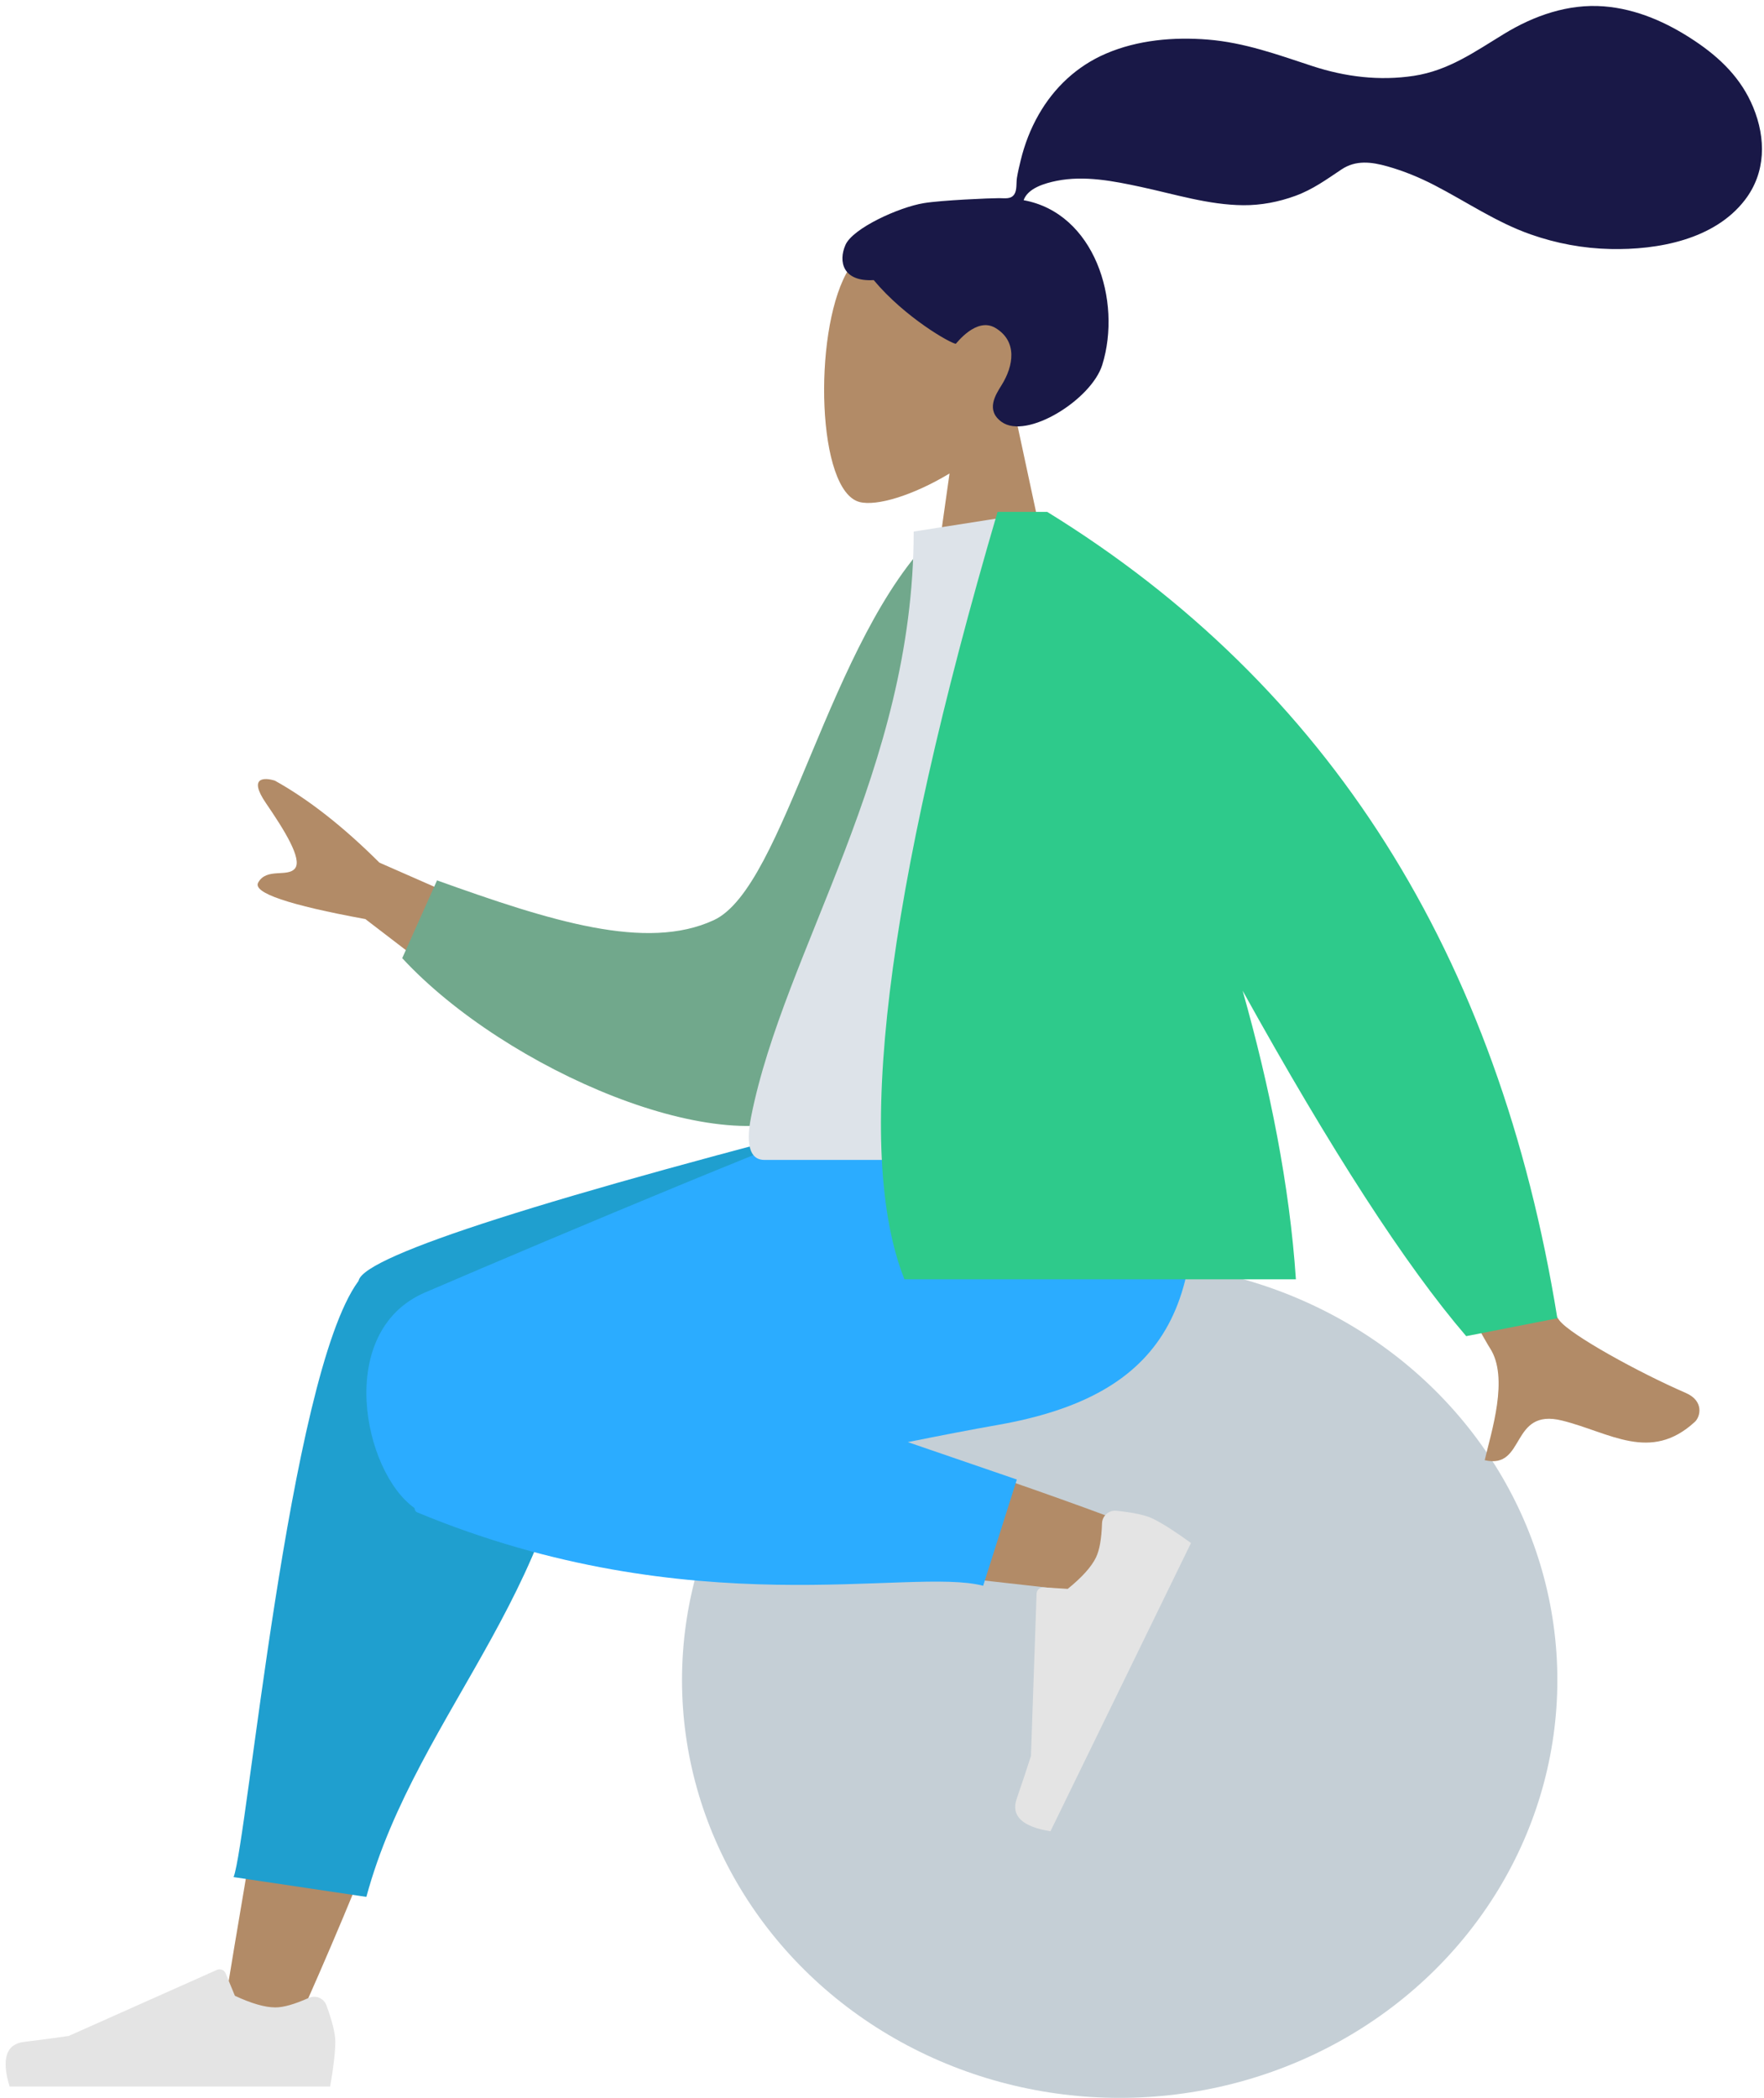 <?xml version="1.0" encoding="UTF-8" standalone="no"?>
<svg
   xmlns:dc="http://purl.org/dc/elements/1.1/"
   xmlns:cc="http://creativecommons.org/ns#"
   xmlns:rdf="http://www.w3.org/1999/02/22-rdf-syntax-ns#"
   xmlns:svg="http://www.w3.org/2000/svg"
   xmlns="http://www.w3.org/2000/svg"
   xmlns:sodipodi="http://sodipodi.sourceforge.net/DTD/sodipodi-0.dtd"
   xmlns:inkscape="http://www.inkscape.org/namespaces/inkscape"
   width="270px"
   height="321px"
   viewBox="0 0 270 321"
   version="1.1"
   id="svg170"
   sodipodi:docname="single-service-01-green.svg"
   inkscape:version="1.0.2-2 (e86c870879, 2021-01-15)">
  <defs
     id="defs174" />
  <sodipodi:namedview
     pagecolor="#ffffff"
     bordercolor="#666666"
     borderopacity="1"
     objecttolerance="10"
     gridtolerance="10"
     guidetolerance="10"
     inkscape:pageopacity="0"
     inkscape:pageshadow="2"
     inkscape:window-width="2560"
     inkscape:window-height="1017"
     id="namedview172"
     showgrid="false"
     inkscape:zoom="2.6479751"
     inkscape:cx="266.82107"
     inkscape:cy="165.89966"
     inkscape:window-x="-8"
     inkscape:window-y="-8"
     inkscape:window-maximized="1"
     inkscape:current-layer="svg170" />
  <!-- Generator: sketchtool 57.1 (101010) - https://sketch.com -->
  <title
     id="title138">27B070D3-A234-49B3-B1BF-9B888C7FC167</title>
  <desc
     id="desc140">Created with sketchtool.</desc>
  <g
     id="Inner-Page"
     stroke="none"
     stroke-width="1"
     fill="none"
     fill-rule="evenodd">
    <g
       id="Services-Single"
       transform="translate(-1332, -294)">
      <g
         id="Banner">
        <g
           id="banner-content"
           transform="translate(315, 197)">
          <g
             id="A-Human/Standing-A-Human/Sitting"
             transform="translate(1167.5, 257.5) scale(-1, 1) translate(-1167.5, -257.5) translate(1037, 104)">
            <g
               id="Head/Front-Head/Front/Airy"
               transform="translate(71.34, 0)">
              <g
                 id="Head"
                 transform="translate(46.98, 26.96)"
                 fill="#B28B67">
                <path
                   d="M33.185,7.944 C38.226,17.337 37.627,41.165 31.111,42.844 C28.513,43.513 22.978,41.873 17.344,38.479 L20.88,63.487 L0,63.487 L7.187,29.994 C3.179,25.291 0.466,19.526 0.919,13.067 C2.226,-5.544 28.143,-1.45 33.185,7.944 Z"
                   id="path142" />
              </g>
              <path
                 d="M68.264,24.078 C65.512,23.626 58.102,23.316 56.736,23.316 C55.862,23.316 54.916,23.516 54.399,22.714 C53.975,22.058 54.13,20.948 54.004,20.186 C53.857,19.301 53.649,18.428 53.438,17.557 C52.838,15.078 51.93,12.719 50.661,10.505 C48.279,6.35 44.789,3.096 40.383,1.203 C35.517,-0.888 30.011,-1.367 24.778,-0.943 C19.178,-0.489 14.108,1.359 8.82,3.098 C3.781,4.756 -1.497,5.408 -6.767,4.599 C-12.077,3.783 -16.089,0.906 -20.568,-1.824 C-25.153,-4.62 -30.393,-6.448 -35.813,-6.028 C-40.873,-5.635 -45.536,-3.547 -49.72,-0.757 C-53.635,1.853 -56.865,4.994 -58.688,9.414 C-60.65,14.168 -60.648,19.387 -57.422,23.589 C-52.746,29.679 -44.066,31.254 -36.844,31.098 C-32.666,31.008 -28.564,30.245 -24.62,28.859 C-19.36,27.009 -14.815,23.875 -9.894,21.332 C-7.585,20.138 -5.198,19.158 -2.696,18.452 C-0.269,17.767 2.123,17.452 4.321,18.919 C6.646,20.47 8.73,21.993 11.39,22.964 C13.942,23.896 16.645,24.417 19.364,24.396 C24.655,24.355 29.87,22.707 35.008,21.603 C39.197,20.703 43.68,19.807 47.952,20.672 C49.734,21.033 52.338,21.778 52.982,23.63 C42.146,25.593 37.891,38.988 40.946,48.822 C42.594,54.129 52.504,60.334 56.358,57.544 C58.799,55.776 57.317,53.455 56.358,51.923 C54.521,48.989 53.892,45.221 57.291,43.178 C60.223,41.417 63.305,45.6 63.363,45.596 C64.169,45.532 71.132,41.596 75.929,35.852 C80.661,36.133 81.379,33.013 80.249,30.462 C79.119,27.912 72.066,24.701 68.264,24.078 Z"
                 id="hair"
                 fill="#191847" />
            </g>
            <g
               id="Bottom/Skinny-Jeans-1-Bottom/Sitting/Sweat-Pants"
               transform="translate(0, 162.632)">
              <g
                 id="Seat-Objects/Seat/Ball"
                 transform="translate(8.7, 36.527)"
                 fill="#C5CFD6">
                <ellipse
                   id="Ballsy-Ball"
                   cx="100.92"
                   cy="50.877"
                   rx="66.99"
                   ry="63.922" />
              </g>
              <path
                 d="M225.404,32.614 C229.823,44.05 237.538,81.624 246.81,138.377 L236.218,141.466 C225.069,116.801 217.006,95.325 213.769,83.993 C208.227,64.592 204.01,47.52 202.944,41.144 C200.403,25.941 222.484,25.058 225.404,32.614 Z M191.977,64.5 C159.74,69.138 114.038,73.926 110.127,74.464 C104.645,75.217 100.502,66.6 106.928,64.06 C117.151,60.019 152.954,47.371 170.223,43.794 C175.185,42.766 179.994,41.811 184.516,40.948 C197.956,38.383 204.922,62.638 191.977,64.5 Z"
                 id="Skin"
                 fill="#B28B67" />
              <path
                 d="M144.039,0 C197.559,13.633 224.908,22.37 226.086,26.211 C226.1,26.256 226.112,26.301 226.124,26.346 C226.149,26.377 226.173,26.409 226.196,26.441 C236.804,41.024 243.162,112.216 245.247,117.547 L224.923,120.576 C217.146,91.755 192.271,71.676 192.928,37.158 C192.75,36.146 192.705,35.186 192.778,34.278 L137.46,6.128 L137.46,0 L144.039,0 Z"
                 id="Leg-Back"
                 fill="#1F28CF"
                 style="fill:#1f9fcf;fill-opacity:1" />
              <path
                 d="M146.979,-4.26325641e-14 C154.733,2.227 195.031,19.12 215.94,28.105 C229.787,34.056 225.41,55.517 217.564,61.08 C217.521,61.419 217.38,61.65 217.13,61.754 C174.99,79.221 141.651,70.05 130.515,72.978 L125.362,56.723 L142.051,50.998 C136.991,49.985 132.332,49.082 128.345,48.383 C102.581,43.865 95.068,30.079 99.51,-4.26325641e-14 L146.979,-4.26325641e-14 Z"
                 id="Leg-Front"
                 fill="#2B44FF"
                 style="fill:#2bacff;fill-opacity:1" />
              <g
                 id="Right-Shoe-Accessories/Shoe/Flat-Sneaker"
                 transform="translate(125.245, 81.17) rotate(64) translate(-125.245, -81.17) translate(98.71, 63.776)"
                 fill="#E4E4E4">
                <path
                   d="M2.229,22.364 C1.323,24.825 0.87,26.678 0.87,27.922 C0.87,29.49 1.131,31.779 1.654,34.788 C3.474,34.788 19.831,34.788 50.724,34.788 C51.999,30.573 51.263,28.298 48.515,27.962 C45.768,27.626 43.486,27.323 41.669,27.052 L18.984,16.943 C18.479,16.718 17.888,16.945 17.663,17.449 C17.659,17.458 17.656,17.466 17.652,17.475 L16.237,20.906 L16.237,20.906 C13.694,22.092 11.627,22.686 10.037,22.686 C8.791,22.686 7.087,22.2 4.925,21.23 L4.925,21.23 C3.917,20.777 2.734,21.228 2.281,22.235 C2.262,22.278 2.245,22.32 2.229,22.364 Z"
                   id="shoe" />
              </g>
              <g
                 id="g156"
                 transform="translate(228.81, 114.799)"
                 fill="#E4E4E4">
                <path
                   d="M2.229,22.364 C1.323,24.825 0.87,26.678 0.87,27.922 C0.87,29.49 1.131,31.779 1.654,34.788 C3.474,34.788 19.831,34.788 50.724,34.788 C51.999,30.573 51.263,28.298 48.515,27.962 C45.768,27.626 43.486,27.323 41.669,27.052 L18.984,16.943 C18.479,16.718 17.888,16.945 17.663,17.449 C17.659,17.458 17.656,17.466 17.652,17.475 L16.237,20.906 L16.237,20.906 C13.694,22.092 11.627,22.686 10.037,22.686 C8.791,22.686 7.087,22.2 4.925,21.23 L4.925,21.23 C3.917,20.777 2.734,21.228 2.281,22.235 C2.262,22.278 2.245,22.32 2.229,22.364 Z"
                   id="path154" />
              </g>
            </g>
            <g
               id="Body/Long-Sleeve-1-Body/Jacket-2"
               transform="translate(19.14, 71.314)">
              <path
                 d="M44.812,71.314 L62.64,74.85 C44.711,108.251 35.096,125.953 33.795,127.957 C30.868,132.467 33.599,140.731 34.608,145.082 C28.279,146.555 30.775,137.032 22.765,139.021 C15.455,140.836 9.256,145.493 2.439,139.212 C1.601,138.439 0.988,136.026 3.845,134.788 C10.964,131.703 21.482,125.928 23.188,123.685 C25.513,120.628 32.721,103.171 44.812,71.314 Z M221.144,44.576 C218.341,48.669 215.576,53.1 216.696,54.534 C217.816,55.968 221.061,54.385 222.343,56.718 C223.197,58.273 217.728,60.133 205.936,62.298 L182.326,80.393 L172.26,67.503 L203.784,53.663 C209.306,48.162 214.639,43.982 219.782,41.121 C221.32,40.631 223.947,40.483 221.144,44.576 Z"
                 id="path159"
                 fill="#B28B67" />
              <path
                 d="M107.254,8.59 L114.636,6.65 C132.345,21.051 142.334,58.497 153.653,62.579 C164.355,66.439 178.531,60.558 195.318,52.824 L201.663,64.214 C187.407,82.62 155.12,99.942 140.803,92.917 C117.914,81.687 108.791,35.224 107.254,8.59 Z"
                 id="Coat-Back"
                 fill="#DB2721"
                 transform="translate(154.458, 50.583) rotate(5) translate(-154.458, -50.583) "
                 style="fill:#71a88c;fill-opacity:1" />
              <path
                 d="M78.3,99.144 C108.464,99.144 130.653,99.144 144.865,99.144 C147.907,99.144 147.333,94.754 146.894,92.539 C141.819,66.969 122.01,39.407 122.01,3.01 L102.809,0 C86.928,25.533 81.436,56.969 78.3,99.144 Z"
                 id="Shirt"
                 fill="#DDE3E9" />
              <path
                 d="M105.036,-8.52651283e-14 L109.173,0 C126.41,58.736 131.162,97.872 123.429,117.408 L123.429,117.408 L63.51,117.408 C64.458,103.112 67.498,87.994 71.662,73.253 C58.092,97.724 46.685,115.341 37.443,126.105 L23.49,123.373 C32.478,67.654 58.505,26.529 101.571,-8.52651283e-14 L105.036,-8.52651283e-14 Z"
                 id="Coat-Front"
                 fill="#FF4133"
                 style="fill:#2eca8b;fill-opacity:1" />
            </g>
          </g>
        </g>
      </g>
    </g>
  </g>
</svg>
